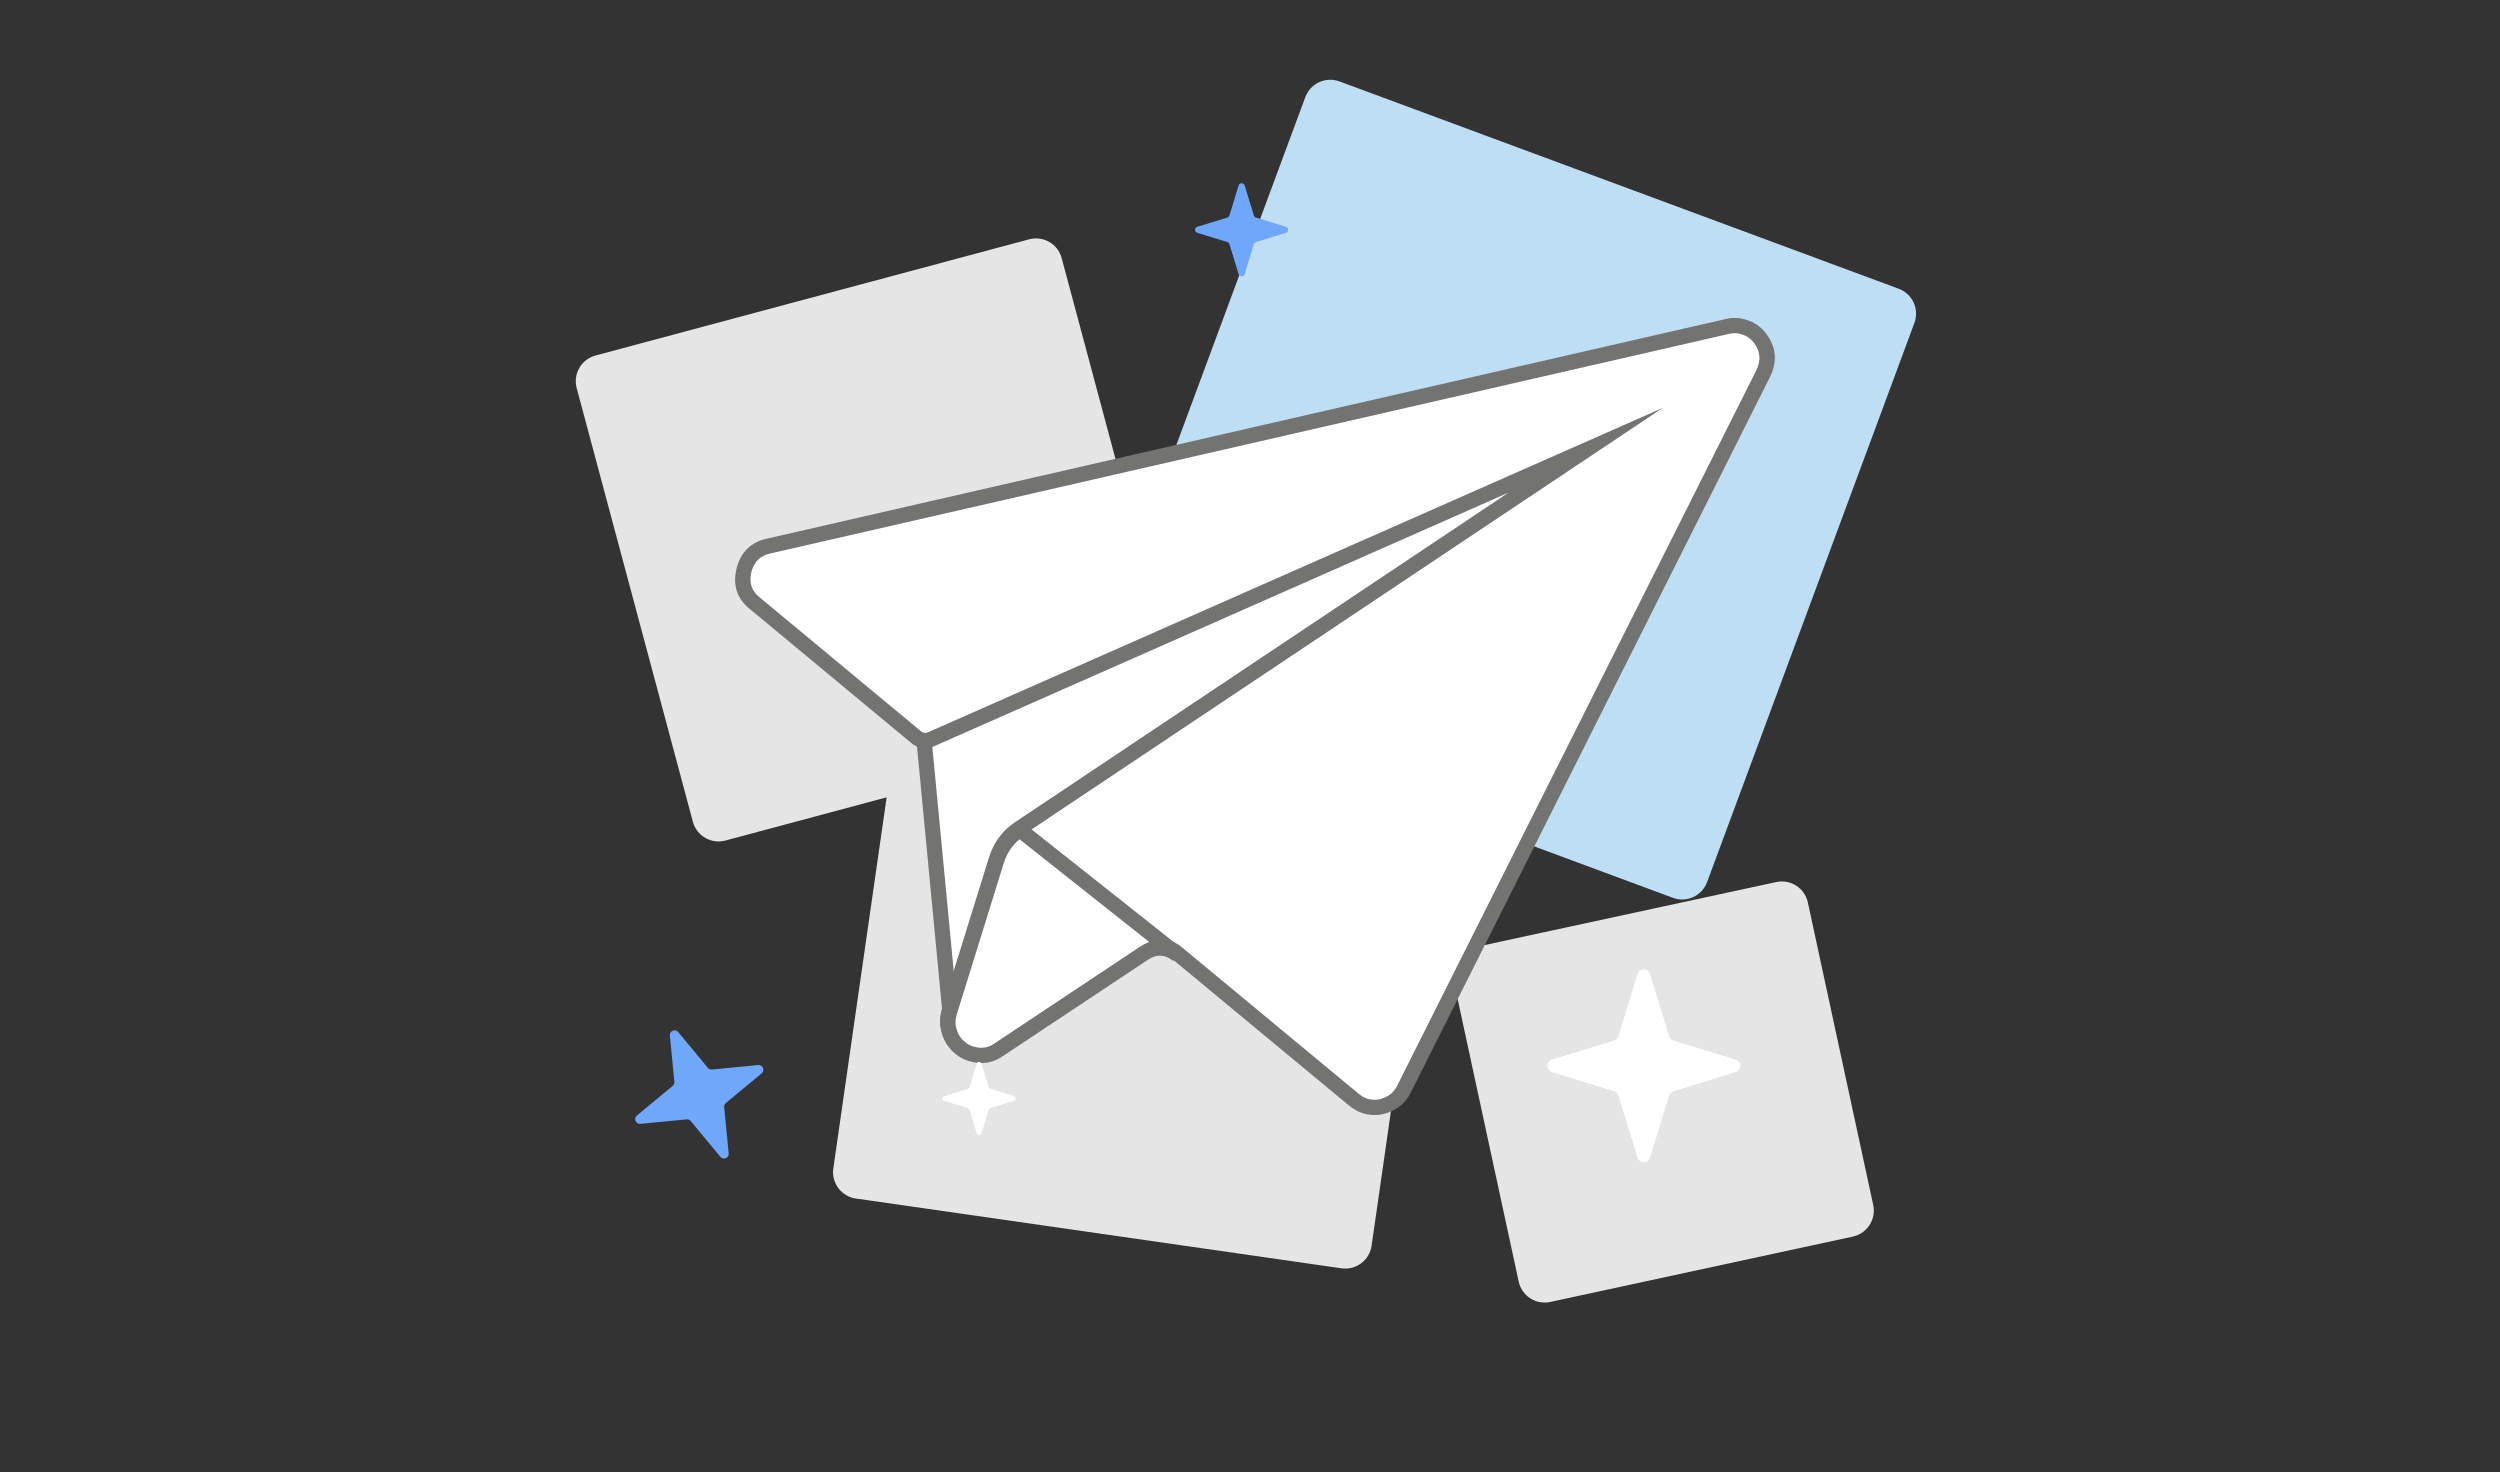 <svg xmlns="http://www.w3.org/2000/svg" xmlns:xlink="http://www.w3.org/1999/xlink" fill="none" version="1.1" width="197" height="116" viewBox="0 0 197 116"><rect x="0" y="0" width="197" height="116" fill="#333333" stroke="none"/><defs><clipPath id="master_svg0_3_19160"><rect x="0" y="0" width="197" height="116" rx="0"/></clipPath></defs><g clip-path="url(#master_svg0_3_19160)"><g><g><path d="M102.86,7.652C103.263,6.567,104.469,6.014,105.553,6.416L149.619,22.753C150.705,23.155,151.258,24.361,150.856,25.446L134.518,69.513C134.116,70.598,132.91,71.151,131.826,70.749L87.759,54.411C86.674,54.009,86.121,52.803,86.523,51.718L102.86,7.652Z" fill="#BDDEF3" fill-opacity="1" style="mix-blend-mode:passthrough"/></g><g><path d="M45.442,30.58C45.142,29.463,45.806,28.314,46.923,28.015L81.095,18.858C82.213,18.559,83.361,19.222,83.66,20.34L92.817,54.512C93.116,55.629,92.453,56.778,91.336,57.077L57.164,66.234C56.046,66.533,54.897,65.87,54.598,64.752L45.442,30.58L45.442,30.58Z" fill="#E5E5E5" fill-opacity="1" style="mix-blend-mode:passthrough"/></g><g><path d="M71.164,53.804C71.328,52.659,72.39,51.864,73.536,52.028L111.804,57.526C112.949,57.691,113.744,58.753,113.58,59.898L108.082,98.166C107.917,99.312,106.855,100.107,105.71,99.942L67.442,94.444C66.296,94.279,65.502,93.218,65.666,92.072L71.164,53.804Z" fill="#E5E5E5" fill-opacity="1" style="mix-blend-mode:passthrough"/></g><g><path d="M114.521,77.147C114.277,76.017,114.996,74.902,116.127,74.657L139.967,69.506C141.098,69.262,142.213,69.981,142.458,71.112L147.609,94.952C147.853,96.084,147.134,97.198,146.003,97.443L122.162,102.593C121.031,102.838,119.917,102.119,119.672,100.988L114.521,77.147Z" fill="#E5E5E5" fill-opacity="1" style="mix-blend-mode:passthrough"/></g><g><g><path d="M74.85,79.66L72.518,55.224L127.552,34.28L74.85,79.66Z" fill="#FFFFFF" fill-opacity="1" style="mix-blend-mode:passthrough"/><path d="M74.363,80.871L127.943,34.734L130.536,32.502L71.878,54.826L74.363,80.871ZM124.568,36.057L73.159,55.622L75.337,78.449L124.568,36.057Z" fill-rule="evenodd" fill="#737372" fill-opacity="1"/></g><g><path d="M138.946,29.424L110.621,85.847C110.261,86.553,109.663,87.007,108.848,87.207C108.42,87.297,107.977,87.277,107.56,87.148C107.277,87.061,106.988,86.897,106.699,86.666L92.802,75.15C92.039,74.52,90.953,74.463,90.129,75.011L78.662,82.629C78.012,83.081,77.289,83.176,76.501,82.931C76.171,82.829,75.906,82.687,75.695,82.51C75.267,82.176,74.968,81.763,74.806,81.237C74.643,80.718,74.633,80.202,74.796,79.68L78.513,67.72C78.823,66.721,79.467,65.858,80.335,65.275L124.954,35.477L73.366,58.255C72.974,58.423,72.52,58.364,72.198,58.093L59.497,47.551C58.659,46.896,58.36,46.03,58.626,44.938C58.892,43.891,59.541,43.252,60.569,43.029L136.085,25.732C136.526,25.618,136.991,25.631,137.425,25.769C137.924,25.92,138.364,26.223,138.683,26.636C139.348,27.512,139.418,28.449,138.946,29.424L138.946,29.424Z" fill="#FFFFFF" fill-opacity="1" style="mix-blend-mode:passthrough"/><path d="M139.485,29.686Q140.369,27.865,139.161,26.273L139.157,26.269Q138.55,25.483,137.607,25.198Q136.782,24.935,135.944,25.149L60.442,42.443Q58.536,42.856,58.043,44.796Q57.558,46.792,59.12,48.018L71.812,58.552Q72.616,59.229,73.608,58.804L118.867,38.82L80.001,64.777Q78.483,65.796,77.94,67.542L74.223,79.502Q73.929,80.447,74.233,81.413Q74.52,82.35,75.318,82.976Q75.732,83.32,76.323,83.505Q77.797,83.962,78.994,83.128L90.461,75.51Q91.478,74.835,92.419,75.612L106.324,87.134Q106.854,87.557,107.383,87.722Q108.168,87.963,108.972,87.794L108.981,87.792L108.991,87.79Q110.493,87.421,111.157,86.116L139.485,29.686ZM138.205,26.999Q138.206,27.001,138.208,27.003Q138.966,28.006,138.406,29.162L110.084,85.578Q109.675,86.382,108.714,86.622Q108.22,86.724,107.736,86.575Q107.426,86.479,107.074,86.197L93.184,74.688Q91.556,73.342,89.797,74.511L78.33,82.129Q77.592,82.642,76.679,82.358Q76.312,82.244,76.08,82.05L76.072,82.043L76.064,82.037Q75.558,81.642,75.38,81.061Q75.186,80.445,75.369,79.859L79.086,67.898Q79.503,66.557,80.67,65.773L131.04,32.134L73.123,57.706Q72.823,57.834,72.585,57.634L59.873,47.083L59.866,47.078Q58.906,46.327,59.209,45.08Q59.516,43.872,60.697,43.615L136.228,26.315L136.236,26.313Q136.743,26.182,137.242,26.341Q137.832,26.519,138.205,26.999Z" fill-rule="evenodd" fill="#737372" fill-opacity="1"/></g><g><path d="M80.351,65.38L92.743,75.195C92.768,75.213,92.793,75.233,92.818,75.254L92.743,75.195C91.982,74.619,90.94,74.587,90.145,75.115L78.678,82.733C78.028,83.185,77.305,83.28,76.517,83.035C76.188,82.933,75.922,82.791,75.711,82.614C75.284,82.28,74.984,81.868,74.822,81.342C74.659,80.822,74.649,80.307,74.812,79.785L78.528,67.824C78.839,66.825,79.482,65.963,80.351,65.38Z" fill="#FFFFFF" fill-opacity="1" style="mix-blend-mode:passthrough"/><path d="M90.561,74.232L80.339,66.136Q79.454,66.87,79.101,68.003L75.385,79.963Q75.202,80.55,75.395,81.162Q75.574,81.746,76.08,82.141L76.089,82.148L76.097,82.155Q76.328,82.349,76.695,82.462Q77.609,82.746,78.335,82.241L89.813,74.615Q90.189,74.365,90.561,74.232ZM92.376,75.669Q91.447,74.97,90.477,75.615L79.021,83.225Q77.812,84.066,76.34,83.609Q75.747,83.425,75.334,83.081Q74.536,82.454,74.25,81.522Q73.945,80.552,74.239,79.607L77.956,67.646Q78.499,65.901,80.017,64.881L80.38,64.637L93.109,74.72Q93.158,74.757,93.203,74.794L92.446,75.725L92.376,75.669Z" fill-rule="evenodd" fill="#737372" fill-opacity="1"/></g></g><g><path d="M101.327,17.868L98.975,17.147C98.889,17.13,98.837,17.061,98.803,16.975L98.082,14.622C98.013,14.382,97.67,14.382,97.601,14.622L96.88,16.975C96.863,17.061,96.794,17.112,96.708,17.147L94.355,17.868C94.115,17.937,94.115,18.28,94.355,18.349L96.708,19.07C96.794,19.087,96.845,19.156,96.88,19.242L97.601,21.594C97.67,21.835,98.013,21.835,98.082,21.594L98.803,19.242C98.82,19.156,98.889,19.104,98.975,19.07L101.327,18.349C101.568,18.28,101.568,17.937,101.327,17.868Z" fill="#6FA8FB" fill-opacity="1" style="mix-blend-mode:passthrough"/></g><g><path d="M136.75,83.493L131.877,81.998C131.699,81.963,131.593,81.82,131.521,81.642L130.027,76.769C129.885,76.271,129.174,76.271,129.031,76.769L127.537,81.642C127.501,81.82,127.359,81.927,127.182,81.998L122.308,83.493C121.81,83.634,121.81,84.346,122.308,84.489L127.182,85.983C127.359,86.018,127.466,86.161,127.537,86.338L129.031,91.212C129.174,91.71,129.885,91.71,130.027,91.212L131.521,86.338C131.557,86.161,131.699,86.054,131.877,85.983L136.75,84.489C137.248,84.346,137.248,83.635,136.75,83.493Z" fill="#FFFFFF" fill-opacity="1" style="mix-blend-mode:passthrough"/></g><g><path d="M59.741,83.926L56.108,84.279C55.98,84.305,55.871,84.24,55.775,84.142L53.446,81.331C53.215,81.041,52.744,81.237,52.787,81.605L53.141,85.238C53.166,85.366,53.101,85.476,53.003,85.572L50.192,87.901C49.902,88.132,50.098,88.602,50.467,88.559L54.1,88.206C54.227,88.18,54.337,88.245,54.433,88.343L56.762,91.154C56.993,91.444,57.463,91.248,57.42,90.88L57.067,87.246C57.042,87.119,57.106,87.009,57.204,86.913L60.015,84.584C60.305,84.353,60.109,83.883,59.741,83.926Z" fill="#6FA8FB" fill-opacity="1" style="mix-blend-mode:passthrough"/></g><g><path d="M79.892,86.371L78.043,85.805C77.976,85.791,77.935,85.737,77.908,85.67L77.342,83.821C77.288,83.632,77.018,83.632,76.964,83.821L76.397,85.67C76.384,85.737,76.33,85.778,76.262,85.805L74.414,86.371C74.225,86.425,74.225,86.695,74.414,86.749L76.262,87.316C76.33,87.329,76.37,87.383,76.397,87.451L76.964,89.299C77.018,89.488,77.288,89.488,77.342,89.299L77.908,87.451C77.922,87.383,77.976,87.343,78.043,87.316L79.892,86.749C80.081,86.695,80.081,86.425,79.892,86.371Z" fill="#FFFFFF" fill-opacity="1" style="mix-blend-mode:passthrough"/></g></g></g></svg>
